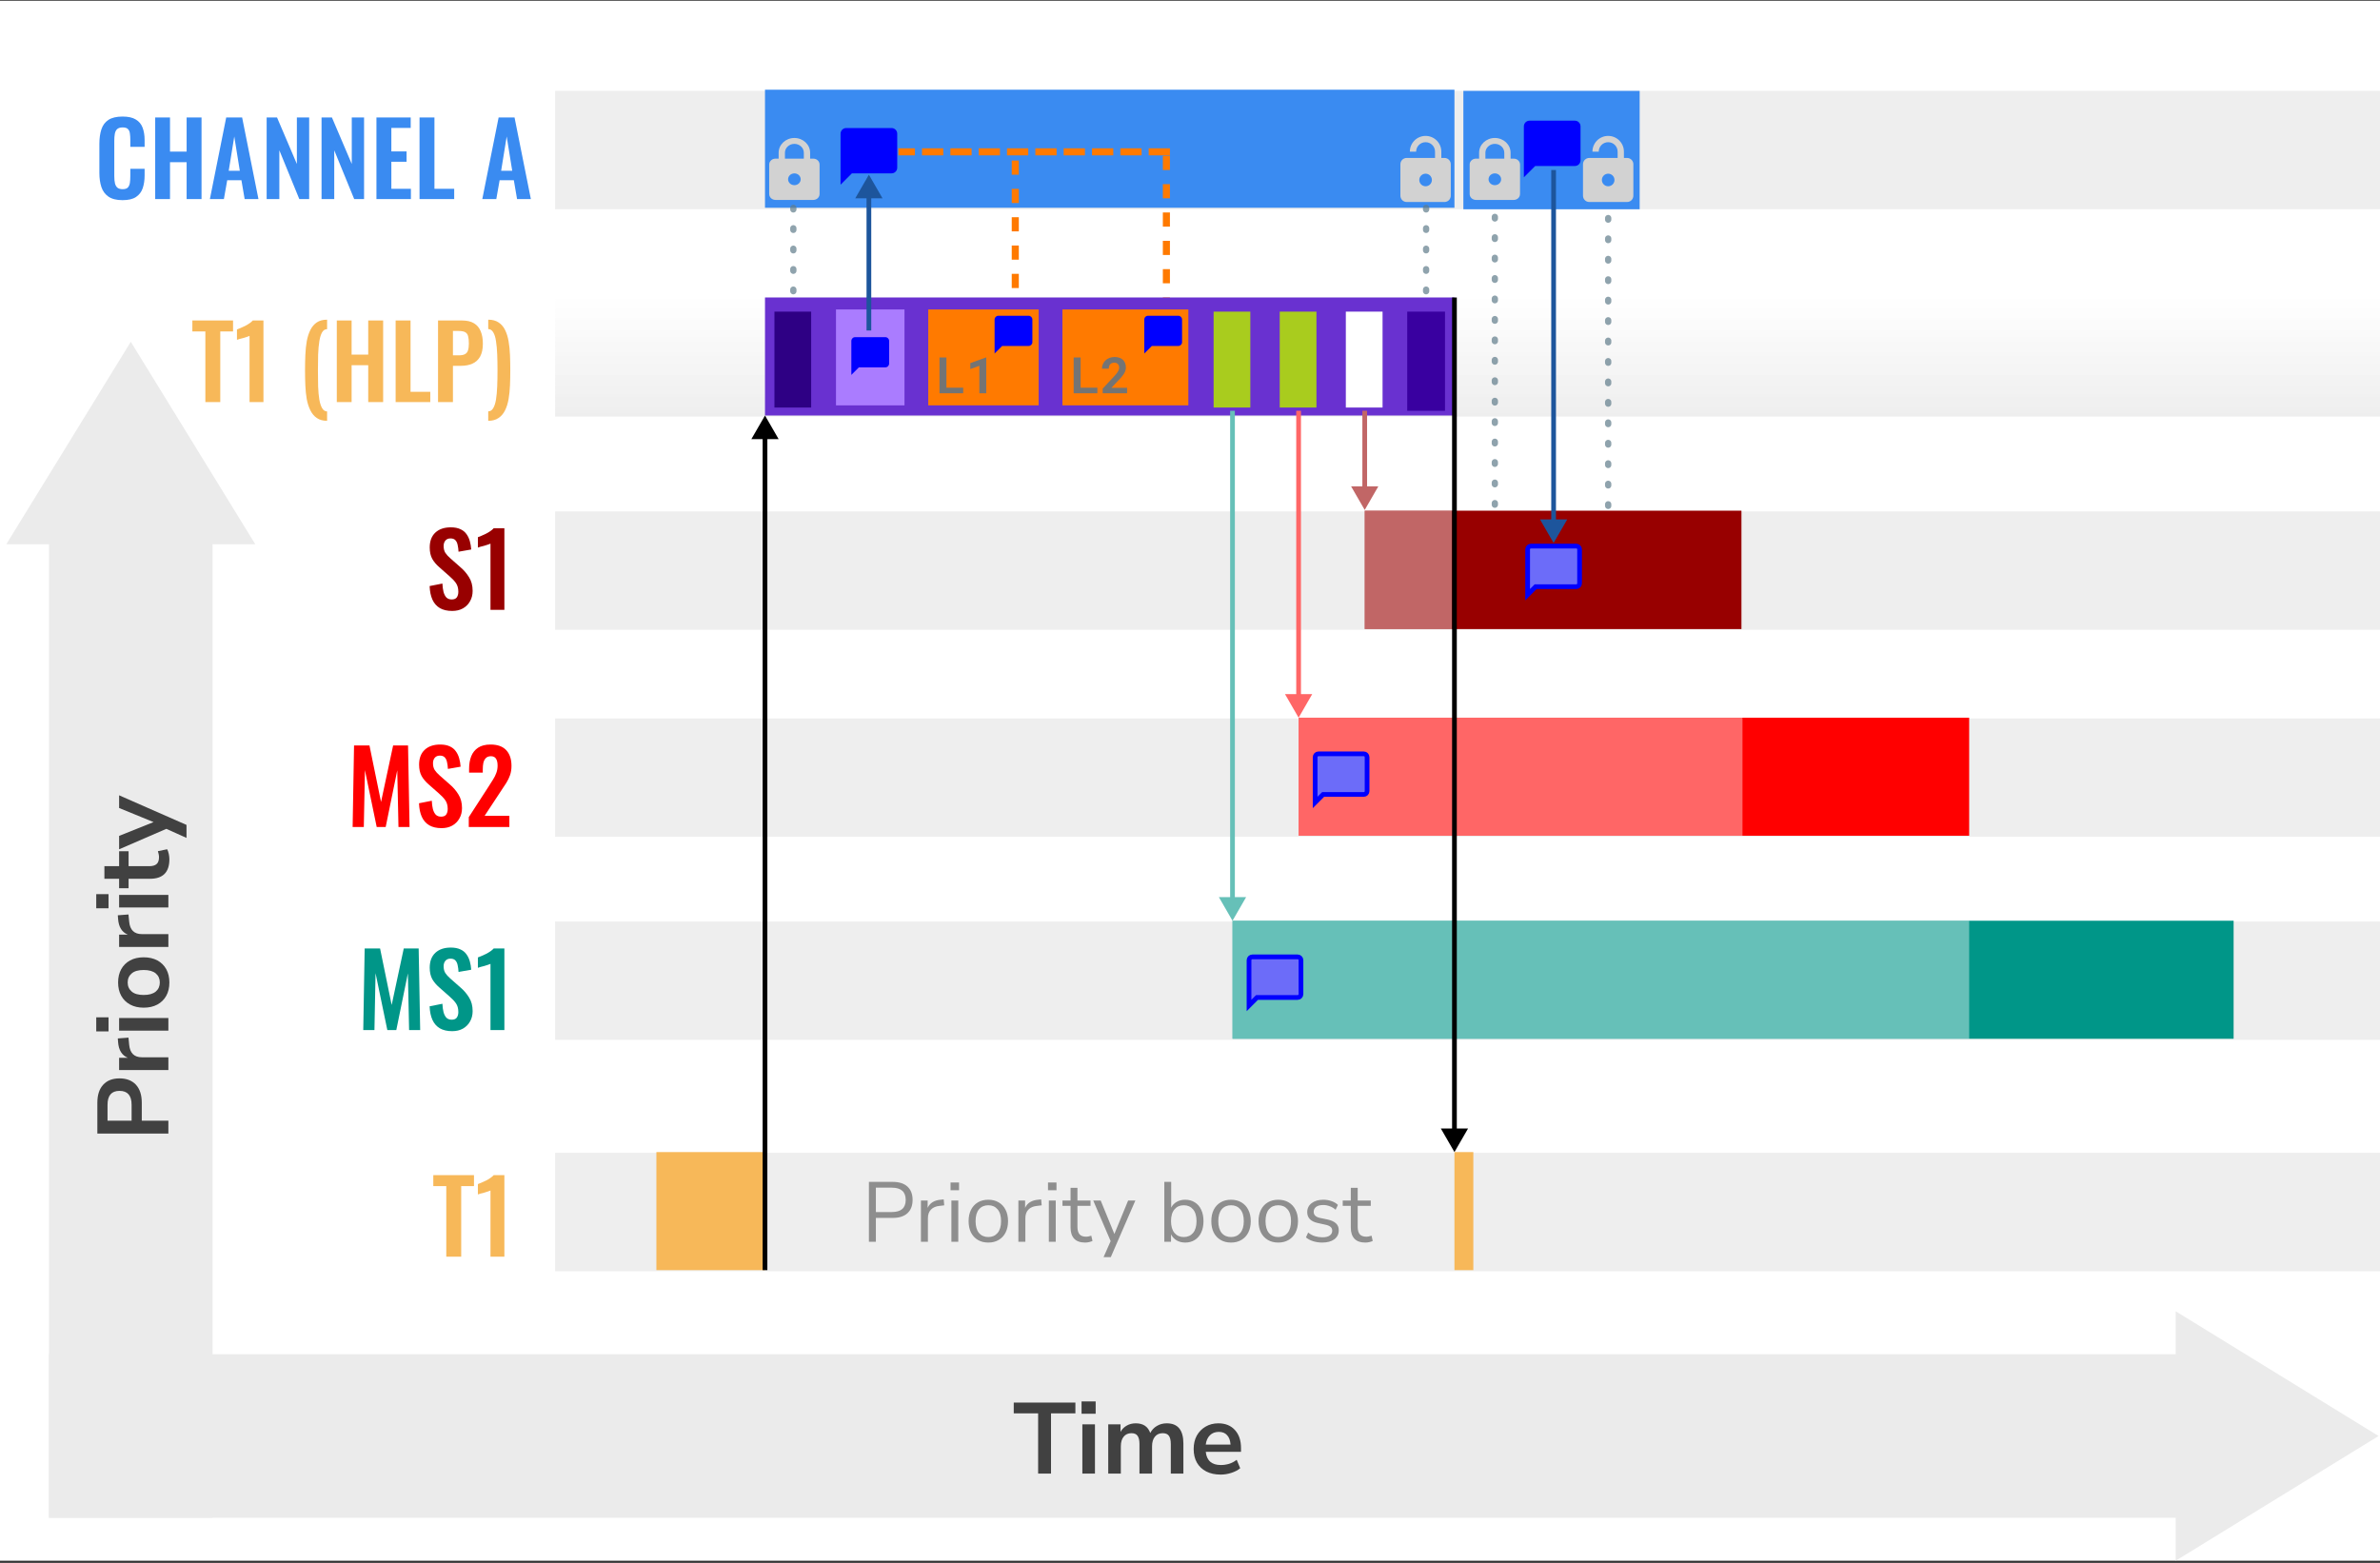 <svg width="504" height="331" viewBox="0 0 504 331" fill="none" xmlns="http://www.w3.org/2000/svg">
<rect x="0" y="0" width="504" height="331" fill="#333333" stroke="none"/>
<path d="M504 0.156H0V330.543H504V0.156Z" fill="white"/>
<path d="M504 63.156H117.556V88.232H504V63.156Z" fill="url(#paint0_linear_103_113)"/>
<path d="M503.697 304.131L460.741 330.543V277.719L503.697 304.131Z" fill="#EBEBEB"/>
<path d="M469.333 286.809H10.377V321.451H469.333V286.809Z" fill="#EBEBEB"/>
<path d="M27.697 72.385L54.061 115.264H1.333L27.697 72.385Z" fill="#EBEBEB"/>
<path d="M10.377 102.765V321.451H45.019V102.765H10.377Z" fill="#EBEBEB"/>
<path d="M35.656 240.081H20.616V233.553C20.616 231.904 21.028 230.631 21.853 229.735C22.678 228.839 23.83 228.391 25.309 228.391C26.788 228.391 27.948 228.839 28.787 229.735C29.611 230.631 30.024 231.904 30.024 233.553V237.351H35.656V240.081ZM27.869 237.351V233.98C27.869 232.017 27.016 231.036 25.309 231.036C23.617 231.036 22.771 232.017 22.771 233.98V237.351H27.869ZM35.656 226.629H25.224V224.026H27.059C25.821 223.514 25.139 222.419 25.011 220.741L24.947 219.93L27.208 219.76L27.357 221.296C27.528 223.045 28.424 223.92 30.045 223.92H35.656V226.629ZM22.984 218.445H20.381V215.459H22.984V218.445ZM35.656 218.275H25.224V215.608H35.656V218.275ZM35.869 208.08C35.869 209.161 35.649 210.1 35.208 210.896C34.767 211.692 34.141 212.311 33.331 212.752C32.506 213.193 31.539 213.413 30.429 213.413C29.32 213.413 28.36 213.193 27.549 212.752C26.739 212.311 26.113 211.692 25.672 210.896C25.231 210.1 25.011 209.161 25.011 208.08C25.011 206.999 25.231 206.06 25.672 205.264C26.113 204.468 26.739 203.849 27.549 203.408C28.36 202.967 29.32 202.747 30.429 202.747C31.539 202.747 32.506 202.967 33.331 203.408C34.141 203.849 34.767 204.468 35.208 205.264C35.649 206.06 35.869 206.999 35.869 208.08ZM33.843 208.08C33.843 207.284 33.558 206.644 32.989 206.16C32.406 205.676 31.553 205.435 30.429 205.435C29.291 205.435 28.445 205.676 27.891 206.16C27.322 206.644 27.037 207.284 27.037 208.08C27.037 208.876 27.322 209.516 27.891 210C28.445 210.484 29.291 210.725 30.429 210.725C31.553 210.725 32.406 210.484 32.989 210C33.558 209.516 33.843 208.876 33.843 208.08ZM35.656 200.546H25.224V197.943H27.059C25.821 197.431 25.139 196.336 25.011 194.658L24.947 193.847L27.208 193.676L27.357 195.212C27.528 196.962 28.424 197.836 30.045 197.836H35.656V200.546ZM22.984 192.362H20.381V189.375H22.984V192.362ZM35.656 192.191H25.224V189.525H35.656V192.191ZM35.869 181.975C35.869 184.734 34.504 186.114 31.773 186.114H27.229V188.119H25.224V186.114H22.109V183.447H25.224V180.29H27.229V183.447H31.624C32.307 183.447 32.819 183.298 33.16 182.999C33.501 182.701 33.672 182.217 33.672 181.549C33.672 181.35 33.651 181.143 33.608 180.93C33.551 180.717 33.494 180.496 33.437 180.269L35.4 179.863C35.542 180.119 35.656 180.446 35.741 180.845C35.827 181.229 35.869 181.606 35.869 181.975ZM39.496 177.461L35.229 175.541L25.224 179.872V177.034L32.52 174.112L25.224 171.125V168.437L39.496 174.709V177.461Z" fill="#171717" fill-opacity="0.8"/>
<path d="M219.839 312.089V299.332H214.676V297.049H227.732V299.332H222.569V312.089H219.839ZM229.035 299.417V296.815H232.022V299.417H229.035ZM229.206 312.089V301.657H231.873V312.089H229.206ZM234.686 312.089V301.657H237.289V303.257C237.602 302.688 238.035 302.248 238.59 301.935C239.145 301.608 239.785 301.444 240.51 301.444C242.075 301.444 243.099 302.127 243.582 303.492C243.909 302.852 244.379 302.354 244.99 301.999C245.602 301.629 246.299 301.444 247.081 301.444C249.427 301.444 250.601 302.873 250.601 305.732V312.089H247.934V305.839C247.934 305.042 247.799 304.459 247.529 304.089C247.273 303.72 246.832 303.535 246.206 303.535C245.509 303.535 244.962 303.784 244.563 304.281C244.165 304.765 243.966 305.44 243.966 306.308V312.089H241.299V305.839C241.299 305.042 241.164 304.459 240.894 304.089C240.638 303.72 240.204 303.535 239.593 303.535C238.896 303.535 238.348 303.784 237.95 304.281C237.552 304.765 237.353 305.44 237.353 306.308V312.089H234.686ZM258.493 312.303C257.313 312.303 256.296 312.082 255.442 311.641C254.589 311.2 253.928 310.575 253.458 309.764C253.003 308.953 252.776 307.993 252.776 306.884C252.776 305.803 252.996 304.857 253.437 304.047C253.892 303.236 254.511 302.603 255.293 302.148C256.09 301.679 256.993 301.444 258.002 301.444C259.482 301.444 260.648 301.913 261.501 302.852C262.369 303.791 262.802 305.071 262.802 306.692V307.481H255.336C255.535 309.344 256.602 310.276 258.536 310.276C259.119 310.276 259.702 310.191 260.285 310.02C260.868 309.835 261.402 309.551 261.885 309.167L262.632 310.959C262.134 311.371 261.508 311.698 260.754 311.94C260.001 312.182 259.247 312.303 258.493 312.303ZM258.109 303.257C257.327 303.257 256.694 303.499 256.21 303.983C255.727 304.466 255.435 305.12 255.336 305.945H260.584C260.527 305.078 260.285 304.416 259.858 303.961C259.446 303.492 258.863 303.257 258.109 303.257Z" fill="#171717" fill-opacity="0.8"/>
<path d="M504 244.156H117.556V269.232H504V244.156Z" fill="#EEEEEE"/>
<path d="M162 244H139V269H162V244Z" fill="#F7B859"/>
<path d="M312 244H308V269H312V244Z" fill="#F7B859"/>
<path d="M94.508 266.156V251.201H91.757V248.876H100.375V251.201H97.666V266.156H94.508ZM103.867 266.156V252.14C103.782 252.183 103.611 252.247 103.355 252.332C103.113 252.417 102.843 252.503 102.544 252.588C102.246 252.659 101.968 252.73 101.712 252.801C101.471 252.872 101.3 252.929 101.2 252.972V250.775C101.4 250.704 101.648 250.604 101.947 250.476C102.246 250.348 102.559 250.206 102.886 250.049C103.227 249.879 103.54 249.694 103.824 249.495C104.123 249.296 104.365 249.089 104.55 248.876H106.811V266.156H103.867Z" fill="#F7B859"/>
<path d="M504 195.156H117.556V220.232H504V195.156Z" fill="#EEEEEE"/>
<path d="M473 195H261V220H473V195Z" fill="#009688"/>
<path d="M417 195H261V220H417V195Z" fill="white" fill-opacity="0.4"/>
<path d="M266.4 211.256H266.193L266.046 211.402L264.5 212.949V203.356C264.5 202.969 264.813 202.656 265.2 202.656H274.8C275.185 202.656 275.5 202.968 275.5 203.356V210.556C275.5 210.943 275.187 211.256 274.8 211.256H266.4Z" fill="#6C6CF9" stroke="#0000FF"/>
<path d="M76.925 218.156L77.224 200.876H80.488L82.941 212.844L85.501 200.876H88.659L88.979 218.156H86.632L86.376 206.145L83.923 218.156H82.024L79.528 206.103L79.293 218.156H76.925ZM95.757 218.391C94.719 218.391 93.852 218.192 93.155 217.793C92.458 217.381 91.932 216.784 91.576 216.001C91.221 215.219 91.022 214.259 90.979 213.121L93.688 212.588C93.717 213.256 93.795 213.847 93.923 214.359C94.065 214.871 94.271 215.269 94.541 215.553C94.826 215.824 95.196 215.959 95.651 215.959C96.163 215.959 96.525 215.809 96.739 215.511C96.952 215.198 97.059 214.807 97.059 214.337C97.059 213.584 96.888 212.965 96.547 212.481C96.206 211.998 95.75 211.514 95.181 211.031L93.005 209.111C92.394 208.584 91.903 208.001 91.534 207.361C91.178 206.707 91 205.904 91 204.951C91 203.585 91.398 202.533 92.195 201.793C92.991 201.054 94.079 200.684 95.459 200.684C96.269 200.684 96.945 200.812 97.486 201.068C98.026 201.31 98.453 201.651 98.766 202.092C99.093 202.533 99.334 203.038 99.491 203.607C99.647 204.161 99.747 204.752 99.79 205.377L97.102 205.847C97.073 205.306 97.009 204.823 96.909 204.396C96.824 203.969 96.661 203.635 96.419 203.393C96.191 203.152 95.85 203.031 95.395 203.031C94.925 203.031 94.563 203.187 94.307 203.5C94.065 203.799 93.944 204.176 93.944 204.631C93.944 205.214 94.065 205.697 94.307 206.081C94.549 206.451 94.897 206.835 95.352 207.233L97.507 209.132C98.218 209.729 98.822 210.433 99.32 211.244C99.832 212.04 100.088 213.008 100.088 214.145C100.088 214.97 99.903 215.703 99.534 216.343C99.178 216.983 98.673 217.488 98.019 217.857C97.379 218.213 96.625 218.391 95.757 218.391ZM103.867 218.156V204.14C103.782 204.183 103.611 204.247 103.355 204.332C103.113 204.417 102.843 204.503 102.544 204.588C102.246 204.659 101.968 204.73 101.712 204.801C101.471 204.872 101.3 204.929 101.2 204.972V202.775C101.4 202.704 101.648 202.604 101.947 202.476C102.246 202.348 102.559 202.206 102.886 202.049C103.227 201.879 103.54 201.694 103.824 201.495C104.123 201.296 104.365 201.089 104.55 200.876H106.811V218.156H103.867Z" fill="#009688"/>
<path d="M504 152.156H117.556V177.232H504V152.156Z" fill="#EEEEEE"/>
<path d="M417 152H275V177H417V152Z" fill="#FF0000"/>
<path d="M369 152H275V177H369V152Z" fill="white" fill-opacity="0.4"/>
<path d="M280.4 168.256H280.193L280.046 168.402L278.5 169.949V160.356C278.5 159.969 278.813 159.656 279.2 159.656H288.8C289.185 159.656 289.5 159.968 289.5 160.356V167.556C289.5 167.943 289.187 168.256 288.8 168.256H280.4Z" fill="#6C6CF9" stroke="#0000FF"/>
<path d="M74.675 175.156L74.974 157.876H78.238L80.691 169.844L83.251 157.876H86.409L86.729 175.156H84.382L84.126 163.145L81.673 175.156H79.774L77.278 163.103L77.043 175.156H74.675ZM93.507 175.391C92.469 175.391 91.602 175.192 90.905 174.793C90.208 174.381 89.682 173.784 89.326 173.001C88.971 172.219 88.772 171.259 88.729 170.121L91.438 169.588C91.467 170.256 91.545 170.847 91.673 171.359C91.815 171.871 92.021 172.269 92.291 172.553C92.576 172.824 92.946 172.959 93.401 172.959C93.913 172.959 94.275 172.809 94.489 172.511C94.702 172.198 94.809 171.807 94.809 171.337C94.809 170.584 94.638 169.965 94.297 169.481C93.956 168.998 93.5 168.514 92.931 168.031L90.755 166.111C90.144 165.584 89.653 165.001 89.284 164.361C88.928 163.707 88.75 162.904 88.75 161.951C88.75 160.585 89.148 159.533 89.945 158.793C90.741 158.054 91.829 157.684 93.209 157.684C94.019 157.684 94.695 157.812 95.236 158.068C95.776 158.31 96.203 158.651 96.516 159.092C96.843 159.533 97.084 160.038 97.241 160.607C97.397 161.161 97.497 161.752 97.54 162.377L94.852 162.847C94.823 162.306 94.759 161.823 94.659 161.396C94.574 160.969 94.411 160.635 94.169 160.393C93.941 160.152 93.6 160.031 93.145 160.031C92.675 160.031 92.313 160.187 92.057 160.5C91.815 160.799 91.694 161.176 91.694 161.631C91.694 162.214 91.815 162.697 92.057 163.081C92.299 163.451 92.647 163.835 93.102 164.233L95.257 166.132C95.968 166.729 96.572 167.433 97.07 168.244C97.582 169.04 97.838 170.008 97.838 171.145C97.838 171.97 97.653 172.703 97.284 173.343C96.928 173.983 96.423 174.488 95.769 174.857C95.129 175.213 94.375 175.391 93.507 175.391ZM99.27 175.156V173.065L103.537 166.473C103.85 165.99 104.142 165.528 104.412 165.087C104.696 164.646 104.924 164.191 105.094 163.721C105.279 163.238 105.372 162.712 105.372 162.143C105.372 161.503 105.258 161.012 105.03 160.671C104.803 160.329 104.447 160.159 103.964 160.159C103.509 160.159 103.153 160.287 102.897 160.543C102.641 160.799 102.463 161.133 102.364 161.545C102.278 161.958 102.236 162.413 102.236 162.911V163.636H99.335V162.868C99.335 161.844 99.484 160.948 99.782 160.18C100.095 159.398 100.586 158.786 101.254 158.345C101.923 157.904 102.798 157.684 103.878 157.684C105.358 157.684 106.467 158.082 107.206 158.879C107.946 159.675 108.316 160.784 108.316 162.207C108.316 162.918 108.216 163.565 108.017 164.148C107.818 164.717 107.555 165.264 107.228 165.791C106.901 166.317 106.545 166.857 106.161 167.412L102.62 172.788H107.868V175.156H99.27Z" fill="#FF0000"/>
<path d="M504 108.311H117.556V133.387H504V108.311Z" fill="#EEEEEE"/>
<path d="M368.777 108.156H289V133.232H368.777V108.156Z" fill="#980000"/>
<path d="M307.444 108.156H289V133.232H307.444V108.156Z" fill="white" fill-opacity="0.4"/>
<path d="M325.4 124.256H325.193L325.046 124.402L323.5 125.949V116.356C323.5 115.969 323.813 115.656 324.2 115.656H333.8C334.186 115.656 334.5 115.967 334.5 116.356V123.556C334.5 123.943 334.187 124.256 333.8 124.256H325.4Z" fill="#6C6CF9" stroke="#0000FF"/>
<path d="M95.757 129.391C94.719 129.391 93.852 129.192 93.155 128.793C92.458 128.381 91.932 127.784 91.576 127.001C91.221 126.219 91.022 125.259 90.979 124.121L93.688 123.588C93.717 124.256 93.795 124.847 93.923 125.359C94.065 125.871 94.271 126.269 94.541 126.553C94.826 126.824 95.196 126.959 95.651 126.959C96.163 126.959 96.525 126.809 96.739 126.511C96.952 126.198 97.059 125.807 97.059 125.337C97.059 124.584 96.888 123.965 96.547 123.481C96.206 122.998 95.75 122.514 95.181 122.031L93.005 120.111C92.394 119.584 91.903 119.001 91.534 118.361C91.178 117.707 91 116.904 91 115.951C91 114.585 91.398 113.533 92.195 112.793C92.991 112.054 94.079 111.684 95.459 111.684C96.269 111.684 96.945 111.812 97.486 112.068C98.026 112.31 98.453 112.651 98.766 113.092C99.093 113.533 99.334 114.038 99.491 114.607C99.647 115.161 99.747 115.752 99.79 116.377L97.102 116.847C97.073 116.306 97.009 115.823 96.909 115.396C96.824 114.969 96.661 114.635 96.419 114.393C96.191 114.152 95.85 114.031 95.395 114.031C94.925 114.031 94.563 114.187 94.307 114.5C94.065 114.799 93.944 115.176 93.944 115.631C93.944 116.214 94.065 116.697 94.307 117.081C94.549 117.451 94.897 117.835 95.352 118.233L97.507 120.132C98.218 120.729 98.822 121.433 99.32 122.244C99.832 123.04 100.088 124.008 100.088 125.145C100.088 125.97 99.903 126.703 99.534 127.343C99.178 127.983 98.673 128.488 98.019 128.857C97.379 129.213 96.625 129.391 95.757 129.391ZM103.867 129.156V115.14C103.782 115.183 103.611 115.247 103.355 115.332C103.113 115.417 102.843 115.503 102.544 115.588C102.246 115.659 101.968 115.73 101.712 115.801C101.471 115.872 101.3 115.929 101.2 115.972V113.775C101.4 113.704 101.648 113.604 101.947 113.476C102.246 113.348 102.559 113.206 102.886 113.049C103.227 112.879 103.54 112.694 103.824 112.495C104.123 112.296 104.365 112.089 104.55 111.876H106.811V129.156H103.867Z" fill="#980000"/>
<path d="M504 19.244H117.556V44.32H504V19.244Z" fill="#EEEEEE"/>
<path d="M308 19H162V44H308V19Z" fill="#3A8BF1"/>
<path d="M168.223 39.22C168.96 39.22 169.556 38.66 169.556 37.969C169.556 37.276 168.956 36.72 168.223 36.72C167.487 36.72 166.889 37.28 166.889 37.969C166.889 38.66 167.487 39.22 168.223 39.22ZM172.223 33.596C172.96 33.596 173.556 34.155 173.556 34.845V41.095C173.556 41.785 172.96 42.344 172.223 42.344H164.223C163.487 42.344 162.889 41.785 162.889 41.095V34.845C162.889 34.152 163.489 33.596 164.223 33.596H164.889V32.345C164.889 30.62 166.383 29.221 168.223 29.221C170.064 29.221 171.556 30.62 171.556 32.345V33.596H172.223ZM168.223 30.471C167.119 30.471 166.223 31.311 166.223 32.345V33.596H170.223V32.345C170.223 31.311 169.328 30.471 168.223 30.471Z" fill="#D2D2D2"/>
<path d="M305.889 33.449C306.627 33.449 307.223 34.047 307.223 34.783V41.449C307.223 42.185 306.627 42.783 305.889 42.783H297.889C297.149 42.783 296.556 42.183 296.556 41.449V34.783C296.556 34.047 297.153 33.449 297.889 33.449H303.889V32.116C303.889 31.012 302.995 30.116 301.889 30.116C300.785 30.116 299.889 31.012 299.889 32.116H298.556C298.556 30.275 300.049 28.783 301.889 28.783C303.731 28.783 305.223 30.275 305.223 32.116V33.449H305.889ZM301.889 39.449C302.627 39.449 303.223 38.852 303.223 38.116C303.223 37.38 302.627 36.783 301.889 36.783C301.153 36.783 300.556 37.38 300.556 38.116C300.556 38.852 301.153 39.449 301.889 39.449Z" fill="#D2D2D2"/>
<path d="M188.8 27.116H179.2C178.537 27.116 178 27.653 178 28.316V39.116L180.4 36.716H188.8C189.463 36.716 190 36.179 190 35.516V28.316C190 27.651 189.46 27.116 188.8 27.116Z" fill="#0000FF"/>
<path d="M168 66L168 44" stroke="#607D8B" stroke-opacity="0.7" stroke-width="1.333" stroke-miterlimit="1" stroke-linecap="round" stroke-dasharray="0.33 4 0.33 4"/>
<path d="M302 66L302 44" stroke="#607D8B" stroke-opacity="0.7" stroke-width="1.333" stroke-miterlimit="1" stroke-linecap="round" stroke-dasharray="0.33 4 0.33 4"/>
<path d="M215 67L215 32" stroke="#FF7A00" stroke-width="1.5" stroke-miterlimit="3" stroke-linejoin="bevel" stroke-dasharray="3 3"/>
<path d="M247 66L247 32" stroke="#FF7A00" stroke-width="1.5" stroke-miterlimit="3" stroke-linejoin="bevel" stroke-dasharray="3 3"/>
<path d="M247 32.156L191 32.156" stroke="#FF7A00" stroke-width="1.5" stroke-miterlimit="3" stroke-linecap="square" stroke-dasharray="3 3"/>
<path d="M347.223 19.244H309.889V44.32H347.223V19.244Z" fill="#3A8BF1"/>
<path d="M316.556 39.22C317.293 39.22 317.889 38.66 317.889 37.969C317.889 37.276 317.289 36.72 316.556 36.72C315.82 36.72 315.223 37.28 315.223 37.969C315.223 38.66 315.82 39.22 316.556 39.22ZM320.556 33.596C321.293 33.596 321.889 34.155 321.889 34.845V41.095C321.889 41.785 321.293 42.344 320.556 42.344H312.556C311.82 42.344 311.223 41.785 311.223 41.095V34.845C311.223 34.152 311.823 33.596 312.556 33.596H313.223V32.345C313.223 30.62 314.716 29.221 316.556 29.221C318.397 29.221 319.889 30.62 319.889 32.345V33.596H320.556ZM316.556 30.471C315.452 30.471 314.556 31.311 314.556 32.345V33.596H318.556V32.345C318.556 31.311 317.661 30.471 316.556 30.471Z" fill="#D2D2D2"/>
<path d="M344.556 33.449C345.293 33.449 345.889 34.047 345.889 34.783V41.449C345.889 42.185 345.293 42.783 344.556 42.783H336.556C335.816 42.783 335.223 42.183 335.223 41.449V34.783C335.223 34.047 335.82 33.449 336.556 33.449H342.556V32.116C342.556 31.012 341.661 30.116 340.556 30.116C339.452 30.116 338.556 31.012 338.556 32.116H337.223C337.223 30.275 338.716 28.783 340.556 28.783C342.397 28.783 343.889 30.275 343.889 32.116V33.449H344.556ZM340.556 39.449C341.293 39.449 341.889 38.852 341.889 38.116C341.889 37.38 341.293 36.783 340.556 36.783C339.82 36.783 339.223 37.38 339.223 38.116C339.223 38.852 339.82 39.449 340.556 39.449Z" fill="#D2D2D2"/>
<path d="M333.5 25.556H323.9C323.237 25.556 322.7 26.093 322.7 26.756V37.556L325.1 35.156H333.5C334.163 35.156 334.7 34.619 334.7 33.956V26.756C334.7 26.091 334.16 25.556 333.5 25.556Z" fill="#0000FF"/>
<path d="M316.556 106.885V44.156" stroke="#607D8B" stroke-opacity="0.7" stroke-width="1.333" stroke-miterlimit="1" stroke-linecap="round" stroke-dasharray="0.33 4 0.33 4"/>
<path d="M340.556 107.135V44.156" stroke="#607D8B" stroke-opacity="0.7" stroke-width="1.333" stroke-miterlimit="1" stroke-linecap="round" stroke-dasharray="0.33 4 0.33 4"/>
<path d="M25.952 42.391C24.686 42.391 23.691 42.142 22.965 41.644C22.254 41.146 21.756 40.471 21.472 39.617C21.188 38.75 21.045 37.754 21.045 36.631V30.465C21.045 29.285 21.188 28.261 21.472 27.393C21.756 26.526 22.254 25.857 22.965 25.388C23.691 24.919 24.686 24.684 25.952 24.684C27.147 24.684 28.078 24.89 28.747 25.303C29.429 25.701 29.913 26.277 30.197 27.031C30.482 27.784 30.624 28.659 30.624 29.655V31.105H27.595V29.612C27.595 29.128 27.566 28.688 27.509 28.289C27.467 27.891 27.332 27.578 27.104 27.351C26.891 27.109 26.514 26.988 25.973 26.988C25.433 26.988 25.035 27.116 24.779 27.372C24.537 27.614 24.38 27.948 24.309 28.375C24.238 28.787 24.203 29.256 24.203 29.783V37.292C24.203 37.918 24.252 38.437 24.352 38.849C24.452 39.248 24.629 39.553 24.885 39.767C25.156 39.966 25.518 40.065 25.973 40.065C26.5 40.065 26.869 39.944 27.083 39.703C27.31 39.447 27.452 39.112 27.509 38.7C27.566 38.288 27.595 37.825 27.595 37.313V35.756H30.624V37.143C30.624 38.167 30.489 39.077 30.219 39.873C29.948 40.656 29.472 41.274 28.789 41.729C28.121 42.17 27.175 42.391 25.952 42.391ZM32.865 42.156V24.876H36.001V32.108H39.521V24.876H42.678V42.156H39.521V34.348H36.001V42.156H32.865ZM44.447 42.156L47.904 24.876H51.274L54.73 42.156H51.807L51.125 38.167H48.117L47.413 42.156H44.447ZM48.437 36.161H50.783L49.61 28.908L48.437 36.161ZM56.468 42.156V24.876H58.665L62.868 34.732V24.876H65.471V42.156H63.38L59.156 31.831V42.156H56.468ZM68.093 42.156V24.876H70.29L74.493 34.732V24.876H77.096V42.156H75.005L70.781 31.831V42.156H68.093ZM79.718 42.156V24.876H86.971V27.095H82.875V32.065H86.097V34.263H82.875V39.98H87.014V42.156H79.718ZM88.843 42.156V24.876H92V39.98H96.182V42.156H88.843ZM102.135 42.156L105.591 24.876H108.962L112.418 42.156H109.495L108.812 38.167H105.804L105.1 42.156H102.135ZM106.124 36.161H108.471L107.298 28.908L106.124 36.161Z" fill="#3A8BF1"/>
<path d="M308 63H162V88H308V63Z" fill="#6931D0"/>
<path d="M171.777 66H164V86.312H171.777V66Z" fill="#2E0084"/>
<path d="M292.777 66H285V86.312H292.777V66Z" fill="white"/>
<path d="M278.777 66H271V86.312H278.777V66Z" fill="#A9CC1E"/>
<path d="M264.777 66H257V86.312H264.777V66Z" fill="#A9CC1E"/>
<path d="M219.953 65.539H196.571V85.851H219.953V65.539Z" fill="#FF7A00"/>
<path d="M200.419 82.111H203.971V83.293H198.951V75.71H200.419V82.111ZM208.857 83.293H207.393V77.476L205.477 78.163V76.903L208.779 75.71H208.857V83.293Z" fill="#747474"/>
<path d="M217.82 66.872H211.42C210.979 66.872 210.62 67.229 210.62 67.672V74.872L212.22 73.272H217.82C218.261 73.272 218.62 72.913 218.62 72.472V67.672C218.62 67.228 218.26 66.872 217.82 66.872Z" fill="#0000FF"/>
<path d="M251.652 65.539H224.985V85.851H251.652V65.539Z" fill="#FF7A00"/>
<path d="M228.834 82.111H232.386V83.293H227.365V75.71H228.834V82.111ZM238.683 83.293H233.511V82.304L235.964 79.668C236.155 79.46 236.317 79.271 236.449 79.101C236.581 78.93 236.688 78.774 236.771 78.632C236.851 78.493 236.909 78.363 236.943 78.241C236.982 78.12 237.001 78.002 237.001 77.887C237.001 77.717 236.976 77.566 236.928 77.434C236.879 77.302 236.811 77.189 236.725 77.095C236.634 77.005 236.527 76.936 236.402 76.887C236.28 76.838 236.145 76.814 235.995 76.814C235.801 76.814 235.629 76.842 235.48 76.897C235.334 76.95 235.212 77.028 235.115 77.132C235.015 77.24 234.938 77.373 234.886 77.533C234.834 77.693 234.808 77.875 234.808 78.08H233.355C233.355 77.743 233.419 77.425 233.548 77.127C233.676 76.825 233.858 76.561 234.094 76.335C234.327 76.109 234.608 75.932 234.938 75.804C235.271 75.672 235.64 75.606 236.042 75.606C236.428 75.606 236.768 75.66 237.063 75.767C237.362 75.875 237.612 76.026 237.813 76.22C238.011 76.415 238.162 76.649 238.266 76.924C238.37 77.194 238.423 77.495 238.423 77.825C238.423 78.075 238.383 78.314 238.303 78.543C238.226 78.769 238.117 78.993 237.975 79.215C237.829 79.437 237.655 79.665 237.454 79.897C237.252 80.127 237.028 80.368 236.782 80.621L235.355 82.132H238.683V83.293Z" fill="#747474"/>
<path d="M249.519 66.872H243.119C242.676 66.872 242.319 67.229 242.319 67.672V74.872L243.919 73.272H249.519C249.96 73.272 250.319 72.913 250.319 72.472V67.672C250.319 67.228 249.959 66.872 249.519 66.872Z" fill="#0000FF"/>
<path d="M191.539 65.539H177.032V85.851H191.539V65.539Z" fill="#AA7CFF"/>
<path d="M187.485 71.403H181.085C180.644 71.403 180.285 71.76 180.285 72.203V79.403L181.885 77.803H187.485C187.928 77.803 188.285 77.444 188.285 77.003V72.203C188.285 71.759 187.925 71.403 187.485 71.403Z" fill="#0000FF"/>
<path d="M306 66H298V87H306V66Z" fill="#3900A0"/>
<path d="M43.488 85.156V70.201H40.736V67.876H49.354V70.201H46.645V85.156H43.488ZM52.846 85.156V71.14C52.761 71.183 52.59 71.247 52.334 71.332C52.093 71.417 51.822 71.503 51.524 71.588C51.225 71.659 50.948 71.73 50.692 71.801C50.45 71.872 50.279 71.929 50.18 71.972V69.775C50.379 69.704 50.628 69.604 50.926 69.476C51.225 69.348 51.538 69.206 51.865 69.049C52.206 68.879 52.519 68.694 52.804 68.495C53.102 68.296 53.344 68.089 53.529 67.876H55.79V85.156H52.846ZM69.268 89.124C68.386 89.124 67.661 88.925 67.092 88.527C66.523 88.143 66.068 87.602 65.727 86.905C65.385 86.223 65.129 85.433 64.959 84.537C64.802 83.627 64.703 82.653 64.66 81.615C64.617 80.576 64.596 79.524 64.596 78.457C64.596 77.348 64.617 76.267 64.66 75.215C64.703 74.162 64.802 73.181 64.959 72.271C65.129 71.36 65.385 70.564 65.727 69.881C66.068 69.199 66.523 68.665 67.092 68.281C67.661 67.897 68.386 67.705 69.268 67.705V69.711C68.827 69.711 68.472 69.938 68.201 70.393C67.945 70.848 67.753 71.474 67.625 72.271C67.497 73.067 67.412 73.999 67.369 75.065C67.341 76.118 67.327 77.248 67.327 78.457C67.327 79.695 67.341 80.84 67.369 81.892C67.412 82.945 67.497 83.862 67.625 84.644C67.768 85.426 67.967 86.031 68.223 86.457C68.479 86.898 68.827 87.126 69.268 87.14V89.124ZM71.323 85.156V67.876H74.459V75.108H77.979V67.876H81.136V85.156H77.979V77.348H74.459V85.156H71.323ZM83.781 85.156V67.876H86.938V82.98H91.119V85.156H83.781ZM92.76 85.156V67.876H97.837C98.875 67.876 99.714 68.068 100.354 68.452C101.009 68.836 101.485 69.398 101.784 70.137C102.097 70.863 102.253 71.744 102.253 72.783C102.253 73.906 102.061 74.816 101.677 75.513C101.293 76.196 100.753 76.694 100.056 77.007C99.373 77.32 98.562 77.476 97.624 77.476H95.917V85.156H92.76ZM95.917 75.257H97.112C97.681 75.257 98.121 75.179 98.434 75.023C98.761 74.852 98.982 74.589 99.096 74.233C99.224 73.864 99.288 73.373 99.288 72.761C99.288 72.136 99.238 71.631 99.138 71.247C99.053 70.848 98.854 70.557 98.541 70.372C98.242 70.187 97.766 70.095 97.112 70.095H95.917V75.257ZM103.391 89.124V87.119C103.832 87.119 104.18 86.898 104.436 86.457C104.707 86.016 104.906 85.405 105.034 84.623C105.162 83.826 105.247 82.902 105.29 81.849C105.332 80.797 105.354 79.659 105.354 78.436C105.354 77.213 105.332 76.075 105.29 75.023C105.247 73.956 105.162 73.032 105.034 72.249C104.92 71.453 104.728 70.834 104.458 70.393C104.202 69.938 103.846 69.704 103.391 69.689V67.705C104.273 67.705 104.998 67.897 105.567 68.281C106.15 68.651 106.612 69.184 106.954 69.881C107.295 70.564 107.544 71.36 107.7 72.271C107.857 73.167 107.956 74.141 107.999 75.193C108.042 76.232 108.063 77.312 108.063 78.436C108.063 79.503 108.042 80.555 107.999 81.593C107.956 82.632 107.857 83.606 107.7 84.516C107.544 85.426 107.295 86.223 106.954 86.905C106.612 87.602 106.15 88.143 105.567 88.527C104.998 88.925 104.273 89.124 103.391 89.124Z" fill="#F7B859"/>
<path d="M261 195L263.887 190L258.113 190L261 195ZM260.5 87L260.5 190.5L261.5 190.5L261.5 87L260.5 87Z" fill="#66C0B8"/>
<path d="M275 152L277.887 147L272.113 147L275 152ZM275.5 147.5L275.5 87L274.5 87L274.5 147.5L275.5 147.5Z" fill="#FF6666"/>
<path d="M289 108L291.887 103L286.113 103L289 108ZM289.5 103.5L289.5 87L288.5 87L288.5 103.5L289.5 103.5Z" fill="#C16666"/>
<path d="M162 88L159.113 93L164.887 93L162 88ZM162.5 269L162.5 92.5L161.5 92.5L161.5 269L162.5 269Z" fill="black"/>
<path d="M184 37L181.113 42L186.887 42L184 37ZM184.5 70L184.5 41.5L183.5 41.5L183.5 70L184.5 70Z" fill="#1D559C"/>
<path d="M329 115L331.887 110L326.113 110L329 115ZM328.5 36L328.5 110.5L329.5 110.5L329.5 36L328.5 36Z" fill="#1D559C"/>
<path d="M308 244L305.113 239L310.887 239L308 244ZM308.5 63L308.5 239.5L307.5 239.5L307.5 63L308.5 63Z" fill="black"/>
<path d="M184.004 263V250.31H189.026C190.394 250.31 191.438 250.64 192.158 251.3C192.89 251.96 193.256 252.902 193.256 254.126C193.256 255.338 192.89 256.28 192.158 256.952C191.438 257.612 190.394 257.942 189.026 257.942H185.48V263H184.004ZM185.48 256.7H188.846C190.814 256.7 191.798 255.842 191.798 254.126C191.798 252.398 190.814 251.534 188.846 251.534H185.48V256.7ZM195.021 263V254.252H196.443V255.818C196.911 254.762 197.871 254.18 199.323 254.072L199.845 254.018L199.953 255.278L199.035 255.386C198.207 255.458 197.577 255.722 197.145 256.178C196.713 256.622 196.497 257.234 196.497 258.014V263H195.021ZM201.292 252.074V250.436H203.092V252.074H201.292ZM201.472 263V254.252H202.93V263H201.472ZM209.292 263.162C208.44 263.162 207.702 262.976 207.078 262.604C206.454 262.232 205.968 261.71 205.62 261.038C205.284 260.354 205.116 259.55 205.116 258.626C205.116 257.702 205.284 256.904 205.62 256.232C205.968 255.548 206.454 255.02 207.078 254.648C207.702 254.276 208.44 254.09 209.292 254.09C210.132 254.09 210.864 254.276 211.488 254.648C212.124 255.02 212.61 255.548 212.946 256.232C213.294 256.904 213.468 257.702 213.468 258.626C213.468 259.55 213.294 260.354 212.946 261.038C212.61 261.71 212.124 262.232 211.488 262.604C210.864 262.976 210.132 263.162 209.292 263.162ZM209.292 261.992C210.108 261.992 210.762 261.704 211.254 261.128C211.746 260.54 211.992 259.706 211.992 258.626C211.992 257.534 211.746 256.7 211.254 256.124C210.762 255.548 210.108 255.26 209.292 255.26C208.464 255.26 207.804 255.548 207.312 256.124C206.832 256.7 206.592 257.534 206.592 258.626C206.592 259.706 206.832 260.54 207.312 261.128C207.804 261.704 208.464 261.992 209.292 261.992ZM215.658 263V254.252H217.08V255.818C217.548 254.762 218.508 254.18 219.96 254.072L220.482 254.018L220.59 255.278L219.672 255.386C218.844 255.458 218.214 255.722 217.782 256.178C217.35 256.622 217.134 257.234 217.134 258.014V263H215.658ZM221.929 252.074V250.436H223.729V252.074H221.929ZM222.109 263V254.252H223.567V263H222.109ZM229.803 263.162C228.771 263.162 227.997 262.892 227.481 262.352C226.965 261.8 226.707 261.008 226.707 259.976V255.386H224.997V254.252H226.707V251.57H228.165V254.252H230.937V255.386H228.165V259.832C228.165 260.516 228.309 261.038 228.597 261.398C228.885 261.746 229.353 261.92 230.001 261.92C230.193 261.92 230.385 261.896 230.577 261.848C230.769 261.8 230.943 261.752 231.099 261.704L231.351 262.82C231.195 262.904 230.967 262.982 230.667 263.054C230.367 263.126 230.079 263.162 229.803 263.162ZM233.699 266.24L235.193 262.856L231.503 254.252H233.087L235.985 261.344L238.901 254.252H240.431L235.229 266.24H233.699ZM250.988 263.162C250.292 263.162 249.68 263.006 249.152 262.694C248.636 262.382 248.246 261.956 247.982 261.416V263H246.56V250.31H248.018V255.764C248.27 255.248 248.66 254.84 249.188 254.54C249.716 254.24 250.316 254.09 250.988 254.09C251.768 254.09 252.446 254.276 253.022 254.648C253.61 255.008 254.06 255.53 254.372 256.214C254.696 256.886 254.858 257.69 254.858 258.626C254.858 259.55 254.696 260.354 254.372 261.038C254.06 261.71 253.61 262.232 253.022 262.604C252.446 262.976 251.768 263.162 250.988 263.162ZM250.682 261.992C251.498 261.992 252.152 261.704 252.644 261.128C253.136 260.54 253.382 259.706 253.382 258.626C253.382 257.534 253.136 256.7 252.644 256.124C252.152 255.548 251.498 255.26 250.682 255.26C249.866 255.26 249.212 255.548 248.72 256.124C248.228 256.7 247.982 257.534 247.982 258.626C247.982 259.706 248.228 260.54 248.72 261.128C249.212 261.704 249.866 261.992 250.682 261.992ZM260.691 263.162C259.839 263.162 259.101 262.976 258.477 262.604C257.853 262.232 257.367 261.71 257.019 261.038C256.683 260.354 256.515 259.55 256.515 258.626C256.515 257.702 256.683 256.904 257.019 256.232C257.367 255.548 257.853 255.02 258.477 254.648C259.101 254.276 259.839 254.09 260.691 254.09C261.531 254.09 262.263 254.276 262.887 254.648C263.523 255.02 264.009 255.548 264.345 256.232C264.693 256.904 264.867 257.702 264.867 258.626C264.867 259.55 264.693 260.354 264.345 261.038C264.009 261.71 263.523 262.232 262.887 262.604C262.263 262.976 261.531 263.162 260.691 263.162ZM260.691 261.992C261.507 261.992 262.161 261.704 262.653 261.128C263.145 260.54 263.391 259.706 263.391 258.626C263.391 257.534 263.145 256.7 262.653 256.124C262.161 255.548 261.507 255.26 260.691 255.26C259.863 255.26 259.203 255.548 258.711 256.124C258.231 256.7 257.991 257.534 257.991 258.626C257.991 259.706 258.231 260.54 258.711 261.128C259.203 261.704 259.863 261.992 260.691 261.992ZM270.692 263.162C269.84 263.162 269.102 262.976 268.478 262.604C267.854 262.232 267.368 261.71 267.02 261.038C266.684 260.354 266.516 259.55 266.516 258.626C266.516 257.702 266.684 256.904 267.02 256.232C267.368 255.548 267.854 255.02 268.478 254.648C269.102 254.276 269.84 254.09 270.692 254.09C271.532 254.09 272.264 254.276 272.888 254.648C273.524 255.02 274.01 255.548 274.346 256.232C274.694 256.904 274.868 257.702 274.868 258.626C274.868 259.55 274.694 260.354 274.346 261.038C274.01 261.71 273.524 262.232 272.888 262.604C272.264 262.976 271.532 263.162 270.692 263.162ZM270.692 261.992C271.508 261.992 272.162 261.704 272.654 261.128C273.146 260.54 273.392 259.706 273.392 258.626C273.392 257.534 273.146 256.7 272.654 256.124C272.162 255.548 271.508 255.26 270.692 255.26C269.864 255.26 269.204 255.548 268.712 256.124C268.232 256.7 267.992 257.534 267.992 258.626C267.992 259.706 268.232 260.54 268.712 261.128C269.204 261.704 269.864 261.992 270.692 261.992ZM280.01 263.162C279.326 263.162 278.678 263.066 278.066 262.874C277.454 262.682 276.95 262.412 276.554 262.064L277.022 261.038C277.454 261.386 277.928 261.644 278.444 261.812C278.972 261.968 279.506 262.046 280.046 262.046C280.73 262.046 281.246 261.92 281.594 261.668C281.942 261.416 282.116 261.074 282.116 260.642C282.116 260.306 282.002 260.042 281.774 259.85C281.546 259.646 281.186 259.49 280.694 259.382L279.056 259.022C277.568 258.698 276.824 257.93 276.824 256.718C276.824 255.926 277.136 255.29 277.76 254.81C278.396 254.33 279.224 254.09 280.244 254.09C280.844 254.09 281.414 254.186 281.954 254.378C282.506 254.558 282.962 254.828 283.322 255.188L282.836 256.214C282.488 255.89 282.08 255.644 281.612 255.476C281.156 255.296 280.7 255.206 280.244 255.206C279.572 255.206 279.062 255.338 278.714 255.602C278.366 255.866 278.192 256.214 278.192 256.646C278.192 257.318 278.636 257.75 279.524 257.942L281.162 258.284C281.93 258.452 282.512 258.722 282.908 259.094C283.304 259.454 283.502 259.946 283.502 260.57C283.502 261.374 283.184 262.01 282.548 262.478C281.912 262.934 281.066 263.162 280.01 263.162ZM289.147 263.162C288.115 263.162 287.341 262.892 286.825 262.352C286.309 261.8 286.051 261.008 286.051 259.976V255.386H284.341V254.252H286.051V251.57H287.509V254.252H290.281V255.386H287.509V259.832C287.509 260.516 287.653 261.038 287.941 261.398C288.229 261.746 288.697 261.92 289.345 261.92C289.537 261.92 289.729 261.896 289.921 261.848C290.113 261.8 290.287 261.752 290.443 261.704L290.695 262.82C290.539 262.904 290.311 262.982 290.011 263.054C289.711 263.126 289.423 263.162 289.147 263.162Z" fill="#8E8E8E"/>
<defs>
<linearGradient id="paint0_linear_103_113" x1="310.778" y1="63.156" x2="310.778" y2="88.232" gradientUnits="userSpaceOnUse">
<stop stop-color="#EEEEEE" stop-opacity="0"/>
<stop offset="1" stop-color="#EEEEEE"/>
</linearGradient>
</defs>
</svg>
